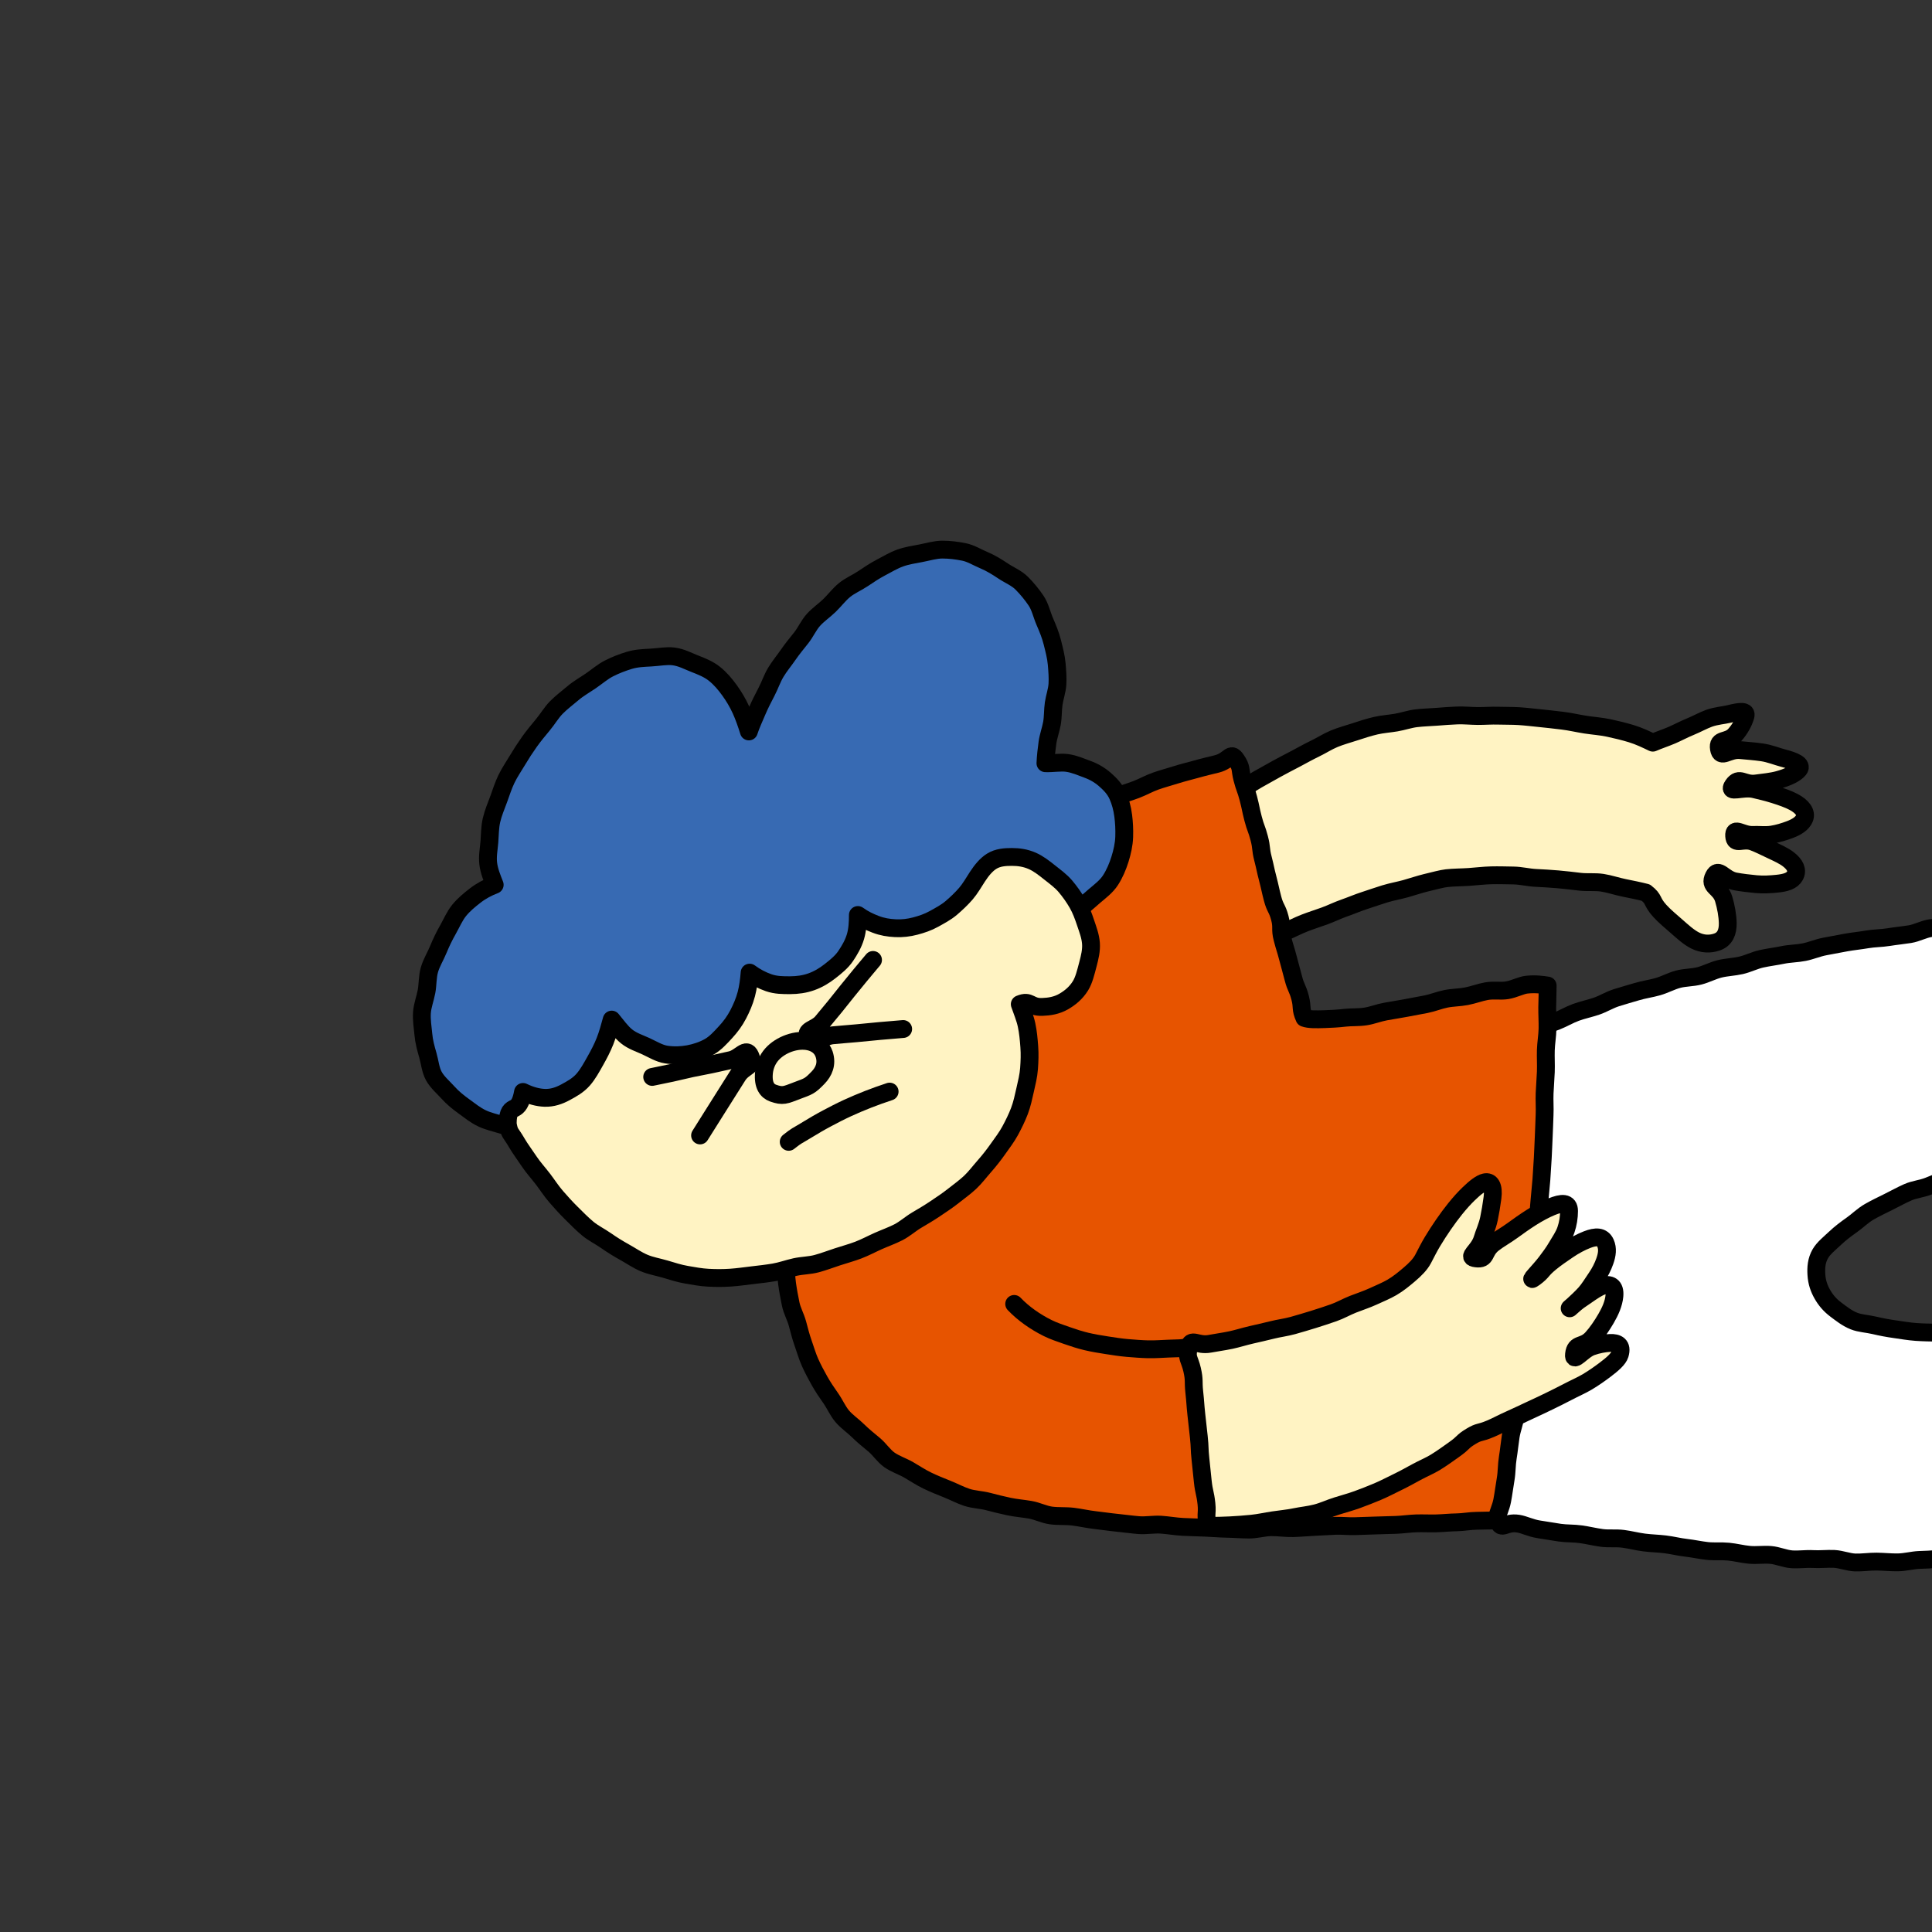 <?xml version="1.0" encoding="UTF-8"?><svg id="a" xmlns="http://www.w3.org/2000/svg" width="650" height="650" xmlns:xlink="http://www.w3.org/1999/xlink" viewBox="0 0 650 650"><rect x="0" y="0" width="650" height="650" fill="#333333" stroke="none"/><defs><style>.c,.d,.e,.f,.g{stroke-width:0px;}.c,.h{fill:none;}.d{fill:#e75400;}.e{fill:#376ab3;}.i{clip-path:url(#b);}.h{stroke:#000;stroke-linecap:round;stroke-linejoin:round;stroke-width:6px;}.f{fill:#fff3c3;}.g{fill:#fff;}</style><clipPath id="b"><rect class="c" width="650" height="650"/></clipPath></defs><g class="i"><path class="f" d="M553.69,300.3c3.07,2.34,1.76,2.87,4.71,6.13,1.59,1.76,3.68,3.49,5.68,5.24s4.02,3.62,6.15,4.71c2.6,1.33,5.18,1.33,7.44.54,2.63-.91,3.68-3.23,3.61-6.4-.06-2.53-.59-5.45-1.36-8.03-1.25-4.18-5.18-4.09-3.32-7.7,1.62-3.14,3.23,1.01,7.19,1.75,2.14.4,4.59.69,7.02.92s4.9.07,7.04-.15c2.92-.29,5.09-.94,6.03-2.67,1.01-1.87.06-3.8-2.22-5.55-1.55-1.19-3.7-2.15-5.84-3.16s-4.13-2.03-6.06-2.74c-3.52-1.3-6.11,1.37-6.32-1.93s2.68-.18,6.29-.36c1.94-.09,4.18.22,6.35-.11s4.29-1.01,6.11-1.69c2.34-.88,4.19-2.07,4.89-3.77.81-1.98-.77-3.99-3.57-5.49-1.83-.98-4.2-1.8-6.59-2.55s-4.71-1.3-6.82-1.79c-3.88-.89-9.04,1.61-7.06-1.29,2.16-3.16,3.57-.05,7.75-.62,2.42-.33,5.16-.56,7.57-1.23,2.96-.81,5.65-2.01,6.86-3.5,1.28-1.57-1.4-2.8-5.25-3.79-2.1-.54-4.52-1.56-7.09-1.94s-5.07-.53-7.31-.76c-4.15-.43-6.64,3.16-7.25-.45s2.85-1.88,5.37-4.71c1.62-1.81,2.93-4.1,3.54-6.23.56-1.96-1.68-1.72-5.48-.78-1.89.47-4.32.59-6.73,1.45-2.05.74-4.11,1.92-6.29,2.81s-4.2,1.99-6.25,2.88c-2.26.97-4.52,1.68-6.41,2.52-2.18-1.05-4.59-2.22-7.25-3.03-2.41-.73-4.99-1.36-7.61-1.92s-5.19-.71-7.77-1.11-5.21-1.03-7.73-1.33c-2.75-.33-5.39-.64-7.78-.87-2.26-.22-4.56-.51-6.89-.66s-4.6-.08-6.92-.16-4.6.12-6.91.11-4.61-.27-6.92-.19-4.61.28-6.9.45-4.63.23-6.91.5-4.52,1.07-6.77,1.45-4.62.53-6.84,1.04c-2.38.55-4.7,1.31-7.02,2.07s-4.69,1.39-6.95,2.32-4.31,2.29-6.52,3.35-4.31,2.26-6.47,3.4-4.33,2.23-6.46,3.42-4.27,2.36-6.38,3.57-4.12,2.65-6.23,3.84-4.5,1.97-6.63,3.12-4.26,2.38-6.43,3.43c.72,2.38,1.55,4.7,2.19,7.07s1.39,4.77,1.96,7.16.96,4.86,1.45,7.28.46,4.94.89,7.38,1.01,4.83,1.37,7.28.63,4.89.93,7.35.88,4.74,1.12,7.22c1.14-1.28,2.91-2.77,5.53-4.28,1.84-1.06,4.2-1.76,6.57-2.88,2.03-.96,4.27-1.8,6.59-2.78,2.12-.9,4.25-2.03,6.53-2.92s4.48-1.56,6.75-2.39,4.4-1.9,6.65-2.68,4.49-1.76,6.73-2.48,4.6-1.57,6.81-2.24c2.4-.73,4.8-1.14,6.96-1.74,2.53-.71,4.82-1.5,6.89-2,2.98-.72,5.4-1.38,7.02-1.56,2.42-.27,4.94-.24,7.49-.41s4.95-.49,7.48-.55,4.98.02,7.5.06,4.97.69,7.47.81,4.98.27,7.47.48,4.98.52,7.44.81,5.09-.04,7.52.34,4.91,1.24,7.31,1.72c2.52.51,4.98,1,7.32,1.6Z"/><path class="h" d="M553.69,300.3c3.07,2.34,1.76,2.87,4.71,6.13,1.59,1.76,3.68,3.49,5.68,5.24s4.02,3.62,6.15,4.71c2.6,1.33,5.18,1.33,7.44.54,2.63-.91,3.68-3.23,3.61-6.4-.06-2.53-.59-5.45-1.36-8.03-1.25-4.18-5.18-4.09-3.32-7.7,1.62-3.14,3.23,1.01,7.19,1.75,2.14.4,4.59.69,7.02.92s4.9.07,7.04-.15c2.92-.29,5.09-.94,6.03-2.67,1.01-1.87.06-3.8-2.22-5.55-1.55-1.19-3.7-2.15-5.84-3.16s-4.13-2.03-6.06-2.74c-3.52-1.3-6.11,1.37-6.32-1.93s2.68-.18,6.29-.36c1.94-.09,4.18.22,6.35-.11s4.29-1.01,6.11-1.69c2.34-.88,4.19-2.07,4.89-3.77.81-1.98-.77-3.99-3.57-5.49-1.83-.98-4.2-1.8-6.59-2.55s-4.71-1.3-6.82-1.79c-3.88-.89-9.04,1.61-7.06-1.29,2.16-3.16,3.57-.05,7.75-.62,2.42-.33,5.16-.56,7.57-1.23,2.96-.81,5.65-2.01,6.86-3.5,1.28-1.57-1.4-2.8-5.25-3.79-2.1-.54-4.52-1.56-7.09-1.94s-5.07-.53-7.31-.76c-4.15-.43-6.64,3.16-7.25-.45s2.85-1.88,5.37-4.71c1.62-1.81,2.93-4.1,3.54-6.23.56-1.96-1.68-1.72-5.48-.78-1.89.47-4.32.59-6.73,1.45-2.05.74-4.11,1.92-6.29,2.81s-4.2,1.99-6.25,2.88c-2.26.97-4.52,1.68-6.41,2.52-2.18-1.05-4.59-2.22-7.25-3.03-2.41-.73-4.99-1.36-7.61-1.92s-5.19-.71-7.77-1.11-5.21-1.03-7.73-1.33c-2.75-.33-5.39-.64-7.78-.87-2.26-.22-4.56-.51-6.89-.66s-4.6-.08-6.92-.16-4.6.12-6.91.11-4.61-.27-6.92-.19-4.61.28-6.9.45-4.63.23-6.91.5-4.52,1.07-6.77,1.45-4.62.53-6.84,1.04c-2.38.55-4.7,1.31-7.02,2.07s-4.69,1.39-6.95,2.32-4.31,2.29-6.52,3.35-4.31,2.26-6.47,3.4-4.33,2.23-6.46,3.42-4.27,2.36-6.38,3.57-4.12,2.65-6.23,3.84-4.5,1.97-6.63,3.12-4.26,2.38-6.43,3.43c.72,2.38,1.55,4.7,2.19,7.07s1.39,4.77,1.96,7.16.96,4.86,1.45,7.28.46,4.94.89,7.38,1.01,4.83,1.37,7.28.63,4.89.93,7.35.88,4.74,1.12,7.22c1.14-1.28,2.91-2.77,5.53-4.28,1.84-1.06,4.2-1.76,6.57-2.88,2.03-.96,4.27-1.8,6.59-2.78,2.12-.9,4.25-2.03,6.53-2.92s4.48-1.56,6.75-2.39,4.4-1.9,6.65-2.68,4.49-1.76,6.73-2.48,4.6-1.57,6.81-2.24c2.4-.73,4.8-1.14,6.96-1.74,2.53-.71,4.82-1.5,6.89-2,2.98-.72,5.4-1.38,7.02-1.56,2.42-.27,4.94-.24,7.49-.41s4.95-.49,7.48-.55,4.98.02,7.5.06,4.97.69,7.47.81,4.98.27,7.47.48,4.98.52,7.44.81,5.09-.04,7.52.34,4.91,1.24,7.31,1.72c2.52.51,4.98,1,7.32,1.6Z"/><path class="g" d="M504.05,511.73c1.13,3.39,2.26.18,6.75.89,1.99.31,4.23,1.5,6.93,1.91,2.15.33,4.51.74,7.05,1.12,2.22.33,4.65.19,7.13.54,2.26.32,4.59.9,7.03,1.23,2.29.31,4.74-.02,7.16.3s4.62.92,7.03,1.23,4.71.34,7.11.63,4.66.89,7.05,1.16,4.68.8,7.06,1.06,4.78,0,7.15.23,4.7.85,7.07,1.07,4.8-.16,7.16.04,4.69,1.29,7.05,1.47,4.81-.22,7.17-.08,4.8-.16,7.15-.05,4.76,1.13,7.1,1.2,4.83-.33,7.16-.3c2.45.03,4.83.3,7.14.26,2.47-.03,4.83-.7,7.11-.81,1.98-.1,4.41-.08,7.19-.51,2.17-.33,4.61-.47,7.18-.97,2.23-.43,4.68-.59,7.16-1.13,2.26-.49,4.42-1.95,6.85-2.52,2.28-.54,4.86-.19,7.26-.79s4.62-1.28,6.99-1.89,4.65-1.2,7.01-1.82,4.47-1.93,6.81-2.57,4.72-1.05,7.04-1.7,4.77-.91,7.08-1.56,4.68-1.29,6.98-1.94,4.62-1.54,6.9-2.21,4.64-1.55,6.9-2.22c2.39-.71,4.7-1.42,6.93-2.09,2.42-.73,4.71-1.52,6.9-2.19,2.48-.76,4.79-1.5,6.91-2.16,2.63-.82,5.01-1.35,6.96-1.98,4.28-1.38,6.84-2.29,6.88-2.4-.86-3.69-1.39-3.56-2.28-7.24s.01-3.9-.88-7.58-1.39-3.56-2.28-7.24c-.89-3.68-.51-3.77-1.4-7.45-.89-3.68-1.09-3.63-1.99-7.32s-1.31-3.58-2.2-7.26-.78-3.71-1.67-7.4.78-4.46-1.27-7.65c-1.93-3-3.01.48-7.4,1.52-1.96.47-4.12,1.73-6.77,2.32-2.13.48-4.43,1.12-6.93,1.65-2.2.47-4.51,1.04-6.95,1.53-2.24.45-4.59.87-7,1.33-2.27.43-4.78-.08-7.17.35s-4.58,1.13-6.96,1.53-4.6,1.09-6.98,1.45-4.69.67-7.05,1-4.76.12-7.13.4-4.73.44-7.08.68-4.66,1.42-7.01,1.61-4.82-.56-7.17-.43-4.77.38-7.1.42-4.79,0-7.11-.04-4.8-.08-7.11-.24c-2.45-.17-4.78-.6-7.04-.91-2.46-.34-4.75-.78-6.95-1.3-2.45-.58-4.91-.65-6.98-1.49-2.36-.96-4.22-2.48-6-3.8-2-1.49-3.45-3.2-4.59-5.21s-1.84-4.07-1.99-6.62c-.14-2.31.01-4.72,1.34-7.01,1.09-1.88,3.05-3.41,5-5.25,1.62-1.53,3.51-2.98,5.64-4.48,1.87-1.31,3.6-3.09,5.81-4.36,2.01-1.16,4.21-2.2,6.46-3.32,2.1-1.04,4.23-2.23,6.5-3.24,2.16-.96,4.7-1.16,6.99-2.08s4.43-1.81,6.74-2.66,4.24-2.44,6.56-3.22,4.78-.89,7.11-1.62,4.55-1.61,6.88-2.29,4.7-1.16,7.03-1.8,4.57-1.69,6.9-2.28,4.75-1.01,7.09-1.56,4.64-1.59,6.97-2.09,4.83-.79,7.16-1.25,4.79-1.03,7.12-1.45c2.45-.43,4.93-.29,7.25-.65,2.49-.38,4.81-1.34,7.11-1.63,2.54-.32,5.06.41,7.32.21,2.63-.22,5-1.21,7.19-1.25,2.85-.06,5.28.37,7.23.63.41-3.68-.17-3.72-.75-7.38s-1.17-3.56-1.75-7.22,0-3.75-.58-7.41-.89-3.61-1.47-7.27-.6-3.66-1.18-7.31-.75-3.63-1.33-7.29-.38-3.69-.96-7.35-.68-3.64-1.26-7.3-.32-3.7-.9-7.37.39-4.04-1.32-7.33-2.68-.11-7.32.2c-2.02.14-4.43.32-7.2.53-2.18.17-4.6.3-7.2.52-2.25.19-4.66.38-7.2.61-2.29.21-4.66.7-7.17.94-2.31.22-4.65.99-7.13,1.24-2.32.24-4.76.11-7.22.37s-4.74.41-7.19.69-4.78.17-7.22.47-4.71.82-7.14,1.13-4.75.54-7.17.86-4.66,1.27-7.07,1.61-4.86-.18-7.26.18-4.59,1.65-6.99,2.03-4.76.6-7.15.99-4.81.35-7.19.76-4.77.63-7.15,1.06-4.73.88-7.1,1.33-4.62,1.44-6.99,1.91-4.82.45-7.18.94-4.76.77-7.12,1.29-4.56,1.67-6.91,2.21-4.81.6-7.15,1.17-4.53,1.77-6.86,2.37-4.86.51-7.17,1.13-4.5,1.84-6.81,2.5-4.75.98-7.04,1.67-4.65,1.33-6.93,2.06-4.41,2.07-6.67,2.84-4.68,1.26-6.92,2.08-4.37,2.11-6.59,2.98-4.64,1.45-6.83,2.37-4.36,2.11-6.52,3.1-4.11,2.02-6.23,3.08c-.9,3.52-.38,3.54-.38,7.17s-.12,3.63-.12,7.26.24,3.63.24,7.26-.32,3.63-.32,7.26.76,3.63.76,7.26-1.04,3.63-1.04,7.26.15,3.63.15,7.26.17,3.63.17,7.26.58,3.63.58,7.26-.43,3.63-.43,7.26-.04,3.63-.04,7.26.25,3.63.25,7.26.09,3.63.09,7.26-.67,3.63-.67,7.26.56,3.63.56,7.26-.52,3.63-.52,7.26.11,3.63.11,7.26.74,3.63.74,7.26-.81,3.63-.81,7.27.64,3.63.64,7.26-.35,3.62-.61,7.25-.47,3.73.68,7.18Z"/><path class="h" d="M504.05,511.73c1.13,3.39,2.26.18,6.75.89,1.99.31,4.23,1.5,6.93,1.91,2.15.33,4.51.74,7.05,1.12,2.22.33,4.65.19,7.13.54,2.26.32,4.59.9,7.03,1.23,2.29.31,4.74-.02,7.16.3s4.62.92,7.03,1.23,4.71.34,7.11.63,4.66.89,7.05,1.16,4.68.8,7.06,1.06,4.78,0,7.15.23,4.7.85,7.07,1.07,4.8-.16,7.16.04,4.69,1.29,7.05,1.47,4.81-.22,7.17-.08,4.8-.16,7.15-.05,4.76,1.13,7.1,1.2,4.83-.33,7.16-.3c2.45.03,4.83.3,7.14.26,2.47-.03,4.83-.7,7.11-.81,1.98-.1,4.41-.08,7.19-.51,2.17-.33,4.61-.47,7.18-.97,2.23-.43,4.68-.59,7.16-1.13,2.26-.49,4.42-1.95,6.85-2.52,2.28-.54,4.86-.19,7.26-.79s4.62-1.28,6.99-1.89,4.65-1.2,7.01-1.82,4.47-1.93,6.81-2.57,4.72-1.05,7.04-1.7,4.77-.91,7.08-1.56,4.68-1.29,6.98-1.94,4.62-1.54,6.9-2.21,4.64-1.55,6.9-2.22c2.39-.71,4.7-1.42,6.93-2.09,2.42-.73,4.71-1.52,6.9-2.19,2.48-.76,4.79-1.5,6.91-2.16,2.63-.82,5.01-1.35,6.96-1.98,4.28-1.38,6.84-2.29,6.88-2.4-.86-3.69-1.39-3.56-2.28-7.24s.01-3.9-.88-7.58-1.39-3.56-2.28-7.24c-.89-3.68-.51-3.77-1.4-7.45-.89-3.68-1.09-3.63-1.99-7.32s-1.31-3.58-2.2-7.26-.78-3.71-1.67-7.4.78-4.46-1.27-7.65c-1.93-3-3.01.48-7.4,1.52-1.96.47-4.12,1.73-6.77,2.32-2.13.48-4.43,1.12-6.93,1.65-2.2.47-4.51,1.04-6.95,1.53-2.24.45-4.59.87-7,1.33-2.27.43-4.78-.08-7.17.35s-4.58,1.13-6.96,1.53-4.6,1.09-6.98,1.45-4.69.67-7.05,1-4.76.12-7.13.4-4.73.44-7.08.68-4.66,1.42-7.01,1.61-4.82-.56-7.17-.43-4.77.38-7.1.42-4.79,0-7.11-.04-4.8-.08-7.11-.24c-2.45-.17-4.78-.6-7.04-.91-2.46-.34-4.75-.78-6.95-1.3-2.45-.58-4.91-.65-6.98-1.49-2.36-.96-4.22-2.48-6-3.8-2-1.49-3.45-3.2-4.59-5.21s-1.84-4.07-1.99-6.62c-.14-2.31.01-4.72,1.34-7.01,1.09-1.88,3.05-3.41,5-5.25,1.62-1.53,3.51-2.98,5.64-4.48,1.87-1.31,3.6-3.09,5.81-4.36,2.01-1.16,4.21-2.2,6.46-3.32,2.1-1.04,4.23-2.23,6.5-3.24,2.16-.96,4.7-1.16,6.99-2.08s4.43-1.81,6.74-2.66,4.24-2.44,6.56-3.22,4.78-.89,7.11-1.62,4.55-1.61,6.88-2.29,4.7-1.16,7.03-1.8,4.57-1.69,6.9-2.28,4.75-1.01,7.09-1.56,4.64-1.59,6.97-2.09,4.83-.79,7.16-1.25,4.79-1.03,7.12-1.45c2.45-.43,4.93-.29,7.25-.65,2.49-.38,4.81-1.34,7.11-1.63,2.54-.32,5.06.41,7.32.21,2.63-.22,5-1.21,7.19-1.25,2.85-.06,5.28.37,7.23.63.41-3.68-.17-3.72-.75-7.38s-1.17-3.56-1.75-7.22,0-3.75-.58-7.41-.89-3.61-1.47-7.27-.6-3.66-1.18-7.31-.75-3.63-1.33-7.29-.38-3.69-.96-7.35-.68-3.64-1.26-7.3-.32-3.7-.9-7.37.39-4.04-1.32-7.33-2.68-.11-7.32.2c-2.02.14-4.43.32-7.2.53-2.18.17-4.6.3-7.2.52-2.25.19-4.66.38-7.2.61-2.29.21-4.66.7-7.17.94-2.31.22-4.65.99-7.13,1.24-2.32.24-4.76.11-7.22.37s-4.74.41-7.19.69-4.78.17-7.22.47-4.71.82-7.14,1.13-4.75.54-7.17.86-4.66,1.27-7.07,1.61-4.86-.18-7.26.18-4.59,1.65-6.99,2.03-4.76.6-7.15.99-4.81.35-7.19.76-4.77.63-7.15,1.06-4.73.88-7.1,1.33-4.62,1.44-6.99,1.91-4.82.45-7.18.94-4.76.77-7.12,1.29-4.56,1.67-6.91,2.21-4.81.6-7.15,1.17-4.53,1.77-6.86,2.37-4.86.51-7.17,1.13-4.5,1.84-6.81,2.5-4.75.98-7.04,1.67-4.65,1.33-6.93,2.06-4.41,2.07-6.67,2.84-4.68,1.26-6.92,2.08-4.37,2.11-6.59,2.98-4.64,1.45-6.83,2.37-4.36,2.11-6.52,3.1-4.11,2.02-6.23,3.08c-.9,3.52-.38,3.54-.38,7.17s-.12,3.63-.12,7.26.24,3.63.24,7.26-.32,3.63-.32,7.26.76,3.63.76,7.26-1.04,3.63-1.04,7.26.15,3.63.15,7.26.17,3.63.17,7.26.58,3.63.58,7.26-.43,3.63-.43,7.26-.04,3.63-.04,7.26.25,3.63.25,7.26.09,3.63.09,7.26-.67,3.63-.67,7.26.56,3.63.56,7.26-.52,3.63-.52,7.26.11,3.63.11,7.26.74,3.63.74,7.26-.81,3.63-.81,7.27.64,3.63.64,7.26-.35,3.62-.61,7.25-.47,3.73.68,7.18Z"/><path class="d" d="M265.51,397.4c-.31,2.25-.8,4.51-.99,6.84s-.67,4.57-.74,6.89.1,4.61.16,6.93.12,4.61.3,6.92.26,4.62.57,6.91.75,4.57,1.21,6.83,1.67,4.35,2.27,6.57,1.15,4.46,1.92,6.62,1.4,4.4,2.34,6.5,2.04,4.14,3.16,6.14,2.42,3.92,3.74,5.79c1.42,2,2.37,4.31,3.89,6.12s3.66,3.23,5.34,4.9,3.6,3.19,5.43,4.72,3.21,3.75,5.18,5.12,4.37,2.13,6.45,3.33,4.09,2.56,6.26,3.6,4.4,1.95,6.65,2.84,4.38,2.06,6.68,2.81,4.78.77,7.12,1.39,4.64,1.19,7.01,1.69,4.74.67,7.13,1.08,4.61,1.59,7.01,1.92,4.98.1,7.43.4,4.88.88,7.34,1.15,4.91.66,7.37.9,4.92.6,7.38.8,4.98-.31,7.45-.15,4.92.62,7.39.74,4.94.18,7.42.27,4.94.33,7.41.37,4.95.26,7.42.27,4.94-.76,7.41-.8,4.95.38,7.43.31,4.93-.3,7.41-.42c2.23-.1,4.5-.25,6.79-.35s4.53.21,6.82.11,4.52-.13,6.8-.23,4.53-.11,6.8-.2,4.53-.44,6.79-.51,4.55.06,6.81,0,4.55-.32,6.8-.35,4.56-.51,6.8-.52,4.28-.13,6.52-.11c.48-2.32,1.56-4.28,2.02-6.71s.73-4.74,1.15-7.17.32-4.81.72-7.23.61-4.77.98-7.18,1.32-4.66,1.67-7.08.9-4.73,1.23-7.15.38-4.81.69-7.22.34-4.82.63-7.23.3-4.82.57-7.23,1.33-4.71,1.58-7.12.17-4.84.41-7.25.68-4.79.91-7.2-.05-4.86.16-7.27,1-4.77,1.2-7.18.44-4.83.62-7.23.49-4.83.66-7.23.3-4.84.46-7.25.19-4.85.33-7.25.16-4.85.28-7.25-.09-4.87.01-7.26.32-4.85.41-7.24-.07-4.87,0-7.26.52-4.86.57-7.24-.13-4.88-.1-7.25.15-4.92.15-7.28c-1.56-.25-4.03-.62-6.99-.31-2.02.21-4.2,1.49-6.71,1.9-2.13.34-4.56-.13-6.95.31-2.18.4-4.38,1.25-6.71,1.7s-4.58.4-6.87.86-4.42,1.36-6.68,1.81-4.55.85-6.79,1.28-4.59.78-6.81,1.18c-2.34.42-4.54,1.32-6.72,1.66-2.41.38-4.78.19-6.92.44-2.53.3-4.84.4-6.87.47-2.96.1-5.3.14-6.82-.41-1.42-3.16-.57-3.43-1.44-6.78s-1.42-3.21-2.28-6.56-.92-3.34-1.79-6.69-1.02-3.31-1.89-6.67,0-3.57-.87-6.92-1.57-3.17-2.44-6.52-.76-3.38-1.63-6.73-.75-3.38-1.61-6.74-.38-3.48-1.25-6.83-1.2-3.26-2.07-6.62-.71-3.39-1.58-6.75-1.18-3.27-2.05-6.63-.1-3.61-2.06-6.47-2.12.35-6.53,1.46c-1.95.49-4.28,1.01-6.91,1.76-2.09.6-4.42,1.13-6.87,1.91-2.13.68-4.45,1.28-6.81,2.11-2.15.75-4.24,1.96-6.55,2.84-2.15.82-4.45,1.46-6.72,2.4-2.14.89-4.3,1.88-6.53,2.88s-4.19,2.15-6.37,3.21-4.42,1.71-6.56,2.83-4.29,2.02-6.39,3.2-3.9,2.71-5.96,3.96-4.02,2.5-6.03,3.82-4.03,2.5-5.99,3.88-3.58,3.13-5.49,4.58-3.95,2.64-5.8,4.16-3.81,2.85-5.59,4.45-3.17,3.56-4.89,5.22-3.22,3.47-4.86,5.21-3.85,2.91-5.42,4.72-2.58,4.03-4.06,5.91-2.73,3.87-4.12,5.81-3.13,3.6-4.43,5.61-2.17,4.23-3.37,6.3c-1.18,2.04-2.46,4.04-3.56,6.18s-2.03,4.27-3.02,6.46-1.7,4.41-2.58,6.64-2.51,4.12-3.28,6.4-.72,4.74-1.38,7.05-1.59,4.47-2.14,6.81-1.37,4.56-1.81,6.93c-.43,2.31-.02,4.79-.35,7.18Z"/><path class="h" d="M265.51,397.4c-.31,2.25-.8,4.51-.99,6.84s-.67,4.57-.74,6.89.1,4.61.16,6.93.12,4.61.3,6.92.26,4.62.57,6.91.75,4.57,1.21,6.83,1.67,4.35,2.27,6.57,1.15,4.46,1.92,6.62,1.4,4.4,2.34,6.5,2.04,4.14,3.16,6.14,2.42,3.92,3.74,5.79c1.42,2,2.37,4.31,3.89,6.12s3.66,3.23,5.34,4.9,3.6,3.19,5.43,4.72,3.21,3.75,5.18,5.12,4.37,2.13,6.45,3.33,4.09,2.56,6.26,3.6,4.4,1.95,6.65,2.84,4.38,2.06,6.68,2.81,4.78.77,7.12,1.39,4.64,1.19,7.01,1.69,4.74.67,7.13,1.08,4.61,1.59,7.01,1.92,4.98.1,7.43.4,4.88.88,7.34,1.15,4.91.66,7.37.9,4.92.6,7.38.8,4.98-.31,7.45-.15,4.92.62,7.39.74,4.94.18,7.42.27,4.94.33,7.41.37,4.95.26,7.42.27,4.94-.76,7.41-.8,4.95.38,7.43.31,4.93-.3,7.41-.42c2.23-.1,4.5-.25,6.79-.35s4.53.21,6.82.11,4.52-.13,6.8-.23,4.53-.11,6.8-.2,4.53-.44,6.79-.51,4.55.06,6.81,0,4.55-.32,6.8-.35,4.56-.51,6.8-.52,4.28-.13,6.52-.11c.48-2.32,1.56-4.28,2.02-6.71s.73-4.74,1.15-7.17.32-4.81.72-7.23.61-4.77.98-7.18,1.32-4.66,1.67-7.08.9-4.73,1.23-7.15.38-4.81.69-7.22.34-4.82.63-7.23.3-4.82.57-7.23,1.33-4.71,1.58-7.12.17-4.84.41-7.25.68-4.79.91-7.2-.05-4.86.16-7.27,1-4.77,1.2-7.18.44-4.83.62-7.23.49-4.83.66-7.23.3-4.84.46-7.25.19-4.85.33-7.25.16-4.85.28-7.25-.09-4.87.01-7.26.32-4.85.41-7.24-.07-4.87,0-7.26.52-4.86.57-7.24-.13-4.88-.1-7.25.15-4.92.15-7.28c-1.56-.25-4.03-.62-6.99-.31-2.02.21-4.2,1.49-6.71,1.9-2.13.34-4.56-.13-6.95.31-2.18.4-4.38,1.25-6.71,1.7s-4.58.4-6.87.86-4.42,1.36-6.68,1.81-4.55.85-6.79,1.28-4.59.78-6.81,1.18c-2.34.42-4.54,1.32-6.72,1.66-2.41.38-4.78.19-6.92.44-2.53.3-4.84.4-6.87.47-2.96.1-5.3.14-6.82-.41-1.42-3.16-.57-3.43-1.44-6.78s-1.42-3.21-2.28-6.56-.92-3.34-1.79-6.69-1.02-3.31-1.89-6.67,0-3.57-.87-6.92-1.57-3.17-2.44-6.52-.76-3.38-1.63-6.73-.75-3.38-1.61-6.74-.38-3.48-1.25-6.83-1.2-3.26-2.07-6.62-.71-3.39-1.58-6.75-1.18-3.27-2.05-6.63-.1-3.61-2.06-6.47-2.12.35-6.53,1.46c-1.95.49-4.28,1.01-6.91,1.76-2.09.6-4.42,1.13-6.87,1.91-2.13.68-4.45,1.28-6.81,2.11-2.15.75-4.24,1.96-6.55,2.84-2.15.82-4.45,1.46-6.72,2.4-2.14.89-4.3,1.88-6.53,2.88s-4.19,2.15-6.37,3.21-4.42,1.71-6.56,2.83-4.29,2.02-6.39,3.2-3.9,2.71-5.96,3.96-4.02,2.5-6.03,3.82-4.03,2.5-5.99,3.88-3.58,3.13-5.49,4.58-3.95,2.64-5.8,4.16-3.81,2.85-5.59,4.45-3.17,3.56-4.89,5.22-3.22,3.47-4.86,5.21-3.85,2.91-5.42,4.72-2.58,4.03-4.06,5.91-2.73,3.87-4.12,5.81-3.13,3.6-4.43,5.61-2.17,4.23-3.37,6.3c-1.18,2.04-2.46,4.04-3.56,6.18s-2.03,4.27-3.02,6.46-1.7,4.41-2.58,6.64-2.51,4.12-3.28,6.4-.72,4.74-1.38,7.05-1.59,4.47-2.14,6.81-1.37,4.56-1.81,6.93c-.43,2.31-.02,4.79-.35,7.18Z"/><path class="e" d="M169.1,378.52c-2.42-.75-4.8-1.25-6.9-2.25-2.29-1.08-4.16-2.63-6.05-3.99-2.03-1.46-3.86-2.95-5.44-4.71s-3.59-3.43-4.75-5.55-1.33-4.65-2.02-7.02-1.29-4.55-1.51-7.05c-.21-2.33-.64-4.75-.47-7.26.15-2.33,1.07-4.65,1.54-7.12.44-2.29.27-4.9,1-7.38.68-2.32,2.04-4.49,2.99-6.81s2.01-4.49,3.23-6.64,2.2-4.52,3.73-6.42c1.58-1.96,3.53-3.55,5.45-5.04s4.21-2.72,6.54-3.6c-.89-2.25-1.88-4.65-2.18-7.13s.19-4.83.39-7.34c.19-2.37.15-4.86.72-7.31s1.52-4.61,2.38-6.96,1.56-4.62,2.64-6.86,2.46-4.22,3.72-6.34,2.58-4.15,4-6.15,2.98-3.88,4.54-5.75,2.83-4.08,4.53-5.81,3.75-3.25,5.58-4.81,4.07-2.82,6.04-4.17c2.08-1.43,3.95-3.07,6.06-4.15,2.26-1.16,4.58-2.03,6.83-2.72,2.43-.75,4.88-.82,7.24-.95,2.73-.15,5.27-.68,7.6-.4,2.69.32,4.95,1.59,7.17,2.45,2.45.95,4.73,1.87,6.67,3.42s3.56,3.45,5.08,5.56c1.42,1.97,2.71,4.1,3.81,6.51,1,2.2,1.91,4.79,2.69,7.32.71-2.19,1.83-4.62,2.81-6.92.91-2.15,2.01-4.27,3.15-6.47s1.85-4.42,3.11-6.52,2.79-3.89,4.17-5.9,2.89-3.81,4.39-5.71,2.47-4.21,4.08-6,3.67-3.18,5.39-4.84,3.21-3.68,5.05-5.19,4.19-2.48,6.17-3.81,4.01-2.69,6.11-3.79,4.24-2.4,6.47-3.2,4.7-1.18,7.04-1.62,4.75-1.21,7.16-1.21,4.85.3,7.24.78,4.41,1.8,6.7,2.76,4.44,2.28,6.48,3.65,4.56,2.37,6.31,4.14,3.42,3.78,4.81,5.86,1.9,4.66,2.9,6.97,1.94,4.56,2.55,7.01,1.26,4.83,1.48,7.35c.2,2.28.37,4.51.25,6.69s-.94,4.39-1.26,6.57-.2,4.48-.59,6.66-1.2,4.31-1.51,6.51-.58,4.67-.68,6.92c2.48.09,5.12-.41,7.3-.1,2.49.35,4.68,1.36,6.73,2.1,2.33.84,4.28,2,5.98,3.49s3.35,3.14,4.35,5.45c.84,1.92,1.5,4.21,1.82,6.81.26,2.09.41,4.46.32,7.04s-.68,5.14-1.44,7.56-1.8,4.88-3.18,7.01-3.51,3.72-5.45,5.36-3.78,3.61-6.19,4.55"/><path class="h" d="M169.1,378.52c-2.42-.75-4.8-1.25-6.9-2.25-2.29-1.08-4.16-2.63-6.05-3.99-2.03-1.46-3.86-2.95-5.44-4.71s-3.59-3.43-4.75-5.55-1.33-4.65-2.02-7.02-1.29-4.55-1.51-7.05c-.21-2.33-.64-4.75-.47-7.26.15-2.33,1.07-4.65,1.54-7.12.44-2.29.27-4.9,1-7.38.68-2.32,2.04-4.49,2.99-6.81s2.01-4.49,3.23-6.64,2.2-4.52,3.73-6.42c1.58-1.96,3.53-3.55,5.45-5.04s4.21-2.72,6.54-3.6c-.89-2.25-1.88-4.65-2.18-7.13s.19-4.83.39-7.34c.19-2.37.15-4.86.72-7.31s1.52-4.61,2.38-6.96,1.56-4.62,2.64-6.86,2.46-4.22,3.72-6.34,2.58-4.15,4-6.15,2.98-3.88,4.54-5.75,2.83-4.08,4.53-5.81,3.75-3.25,5.58-4.81,4.07-2.82,6.04-4.17c2.08-1.43,3.95-3.07,6.06-4.15,2.26-1.16,4.58-2.03,6.83-2.72,2.43-.75,4.88-.82,7.24-.95,2.73-.15,5.27-.68,7.6-.4,2.69.32,4.95,1.59,7.17,2.45,2.45.95,4.73,1.87,6.67,3.42s3.56,3.45,5.08,5.56c1.42,1.97,2.71,4.1,3.81,6.51,1,2.2,1.91,4.79,2.69,7.32.71-2.19,1.83-4.62,2.81-6.92.91-2.15,2.01-4.27,3.15-6.47s1.85-4.42,3.11-6.52,2.79-3.89,4.17-5.9,2.89-3.81,4.39-5.71,2.47-4.21,4.08-6,3.67-3.18,5.39-4.84,3.21-3.68,5.05-5.19,4.19-2.48,6.17-3.81,4.01-2.69,6.11-3.79,4.24-2.4,6.47-3.2,4.7-1.18,7.04-1.62,4.75-1.21,7.16-1.21,4.85.3,7.24.78,4.41,1.8,6.7,2.76,4.44,2.28,6.48,3.65,4.56,2.37,6.31,4.14,3.42,3.78,4.81,5.86,1.9,4.66,2.9,6.97,1.94,4.56,2.55,7.01,1.26,4.83,1.48,7.35c.2,2.28.37,4.51.25,6.69s-.94,4.39-1.26,6.57-.2,4.48-.59,6.66-1.2,4.31-1.51,6.51-.58,4.67-.68,6.92c2.48.09,5.12-.41,7.3-.1,2.49.35,4.68,1.36,6.73,2.1,2.33.84,4.28,2,5.98,3.49s3.35,3.14,4.35,5.45c.84,1.92,1.5,4.21,1.82,6.81.26,2.09.41,4.46.32,7.04s-.68,5.14-1.44,7.56-1.8,4.88-3.18,7.01-3.51,3.72-5.45,5.36-3.78,3.61-6.19,4.55"/><path class="f" d="M170.79,377.96c.63,3.66.87,2.73,3.19,6.73,1.07,1.84,2.6,3.86,4.15,6.19,1.28,1.91,2.97,3.76,4.58,5.86,1.44,1.88,2.77,4,4.47,5.94,1.58,1.81,3.24,3.67,5.06,5.46s3.47,3.5,5.41,5.13,4.16,2.67,6.22,4.11,4.09,2.7,6.29,3.92,4.19,2.63,6.5,3.61,4.72,1.36,7.14,2.07,4.67,1.47,7.16,1.89,4.83.88,7.37,1.01,4.9.14,7.45-.03,4.86-.53,7.31-.81,4.86-.55,7.29-.96,4.73-1.27,7.13-1.8,4.92-.51,7.28-1.15,4.67-1.53,7-2.29,4.72-1.4,7-2.27,4.48-2.06,6.7-3.05,4.59-1.82,6.76-2.93,4.05-2.84,6.15-4.08,4.23-2.49,6.24-3.85,4.1-2.72,6-4.23,3.96-2.97,5.72-4.62,3.27-3.69,4.88-5.51,3.13-3.78,4.53-5.76,2.92-3.96,4.08-6.1,2.26-4.37,3.13-6.65,1.37-4.69,1.91-7.08,1.14-4.75,1.32-7.22.27-4.87.08-7.36-.39-4.86-.92-7.32c-.5-2.33-1.46-4.57-2.28-6.96,3.55-1.49,3.31,1.07,7.54.92,2.32-.08,4.89-.43,7.33-1.87,1.95-1.15,4.01-2.73,5.57-5.27,1.16-1.89,1.75-4.4,2.51-7.28.59-2.26,1.18-4.59,1-6.99s-1.02-4.57-1.79-6.86-1.55-4.46-2.73-6.52-2.57-4.01-4.08-5.8-3.51-3.23-5.31-4.66c-1.93-1.54-3.79-2.99-5.85-3.89-2.28-1-4.57-1.32-6.84-1.32s-4.72.14-6.82,1.46c-1.79,1.13-3.32,2.96-4.79,5.21-1.26,1.94-2.41,3.98-3.87,5.68s-3.23,3.36-4.92,4.81c-1.78,1.52-3.85,2.58-5.79,3.67-2.04,1.14-4.17,1.85-6.33,2.42s-4.41.84-6.7.72-4.4-.45-6.63-1.31c-2-.77-3.99-1.69-5.97-3.13,0,2.57-.14,5-.8,7.26-.71,2.42-1.99,4.6-3.33,6.58s-3.33,3.57-5.24,5.07-3.98,2.74-6.28,3.56-4.64,1.14-7.12,1.15-4.82,0-7.23-.83c-2.2-.77-4.33-1.85-6.42-3.4-.21,2.58-.51,4.96-1.1,7.2-.66,2.51-1.66,4.77-2.73,6.83-1.18,2.29-2.66,4.25-4.25,5.97-1.72,1.87-3.42,3.76-5.49,4.94s-4.6,2.03-7.01,2.47-4.94.53-7.43.16c-2.34-.35-4.51-1.7-6.82-2.78-2.11-.99-4.56-1.72-6.57-3.34-1.81-1.46-3.35-3.66-5-5.65-.63,2.26-1.31,4.88-2.26,7.27s-2.08,4.51-3.29,6.66-2.46,4.45-4.03,6.25c-1.7,1.96-3.91,3.16-6,4.29s-4.38,1.94-6.97,1.85c-2.21-.07-4.76-.73-7.29-1.98-.68,3.82-1.69,4.86-2.83,5.45s-2.31.97-2.31,5.13Z"/><path class="h" d="M170.79,377.96c.63,3.66.87,2.73,3.19,6.73,1.07,1.84,2.6,3.86,4.15,6.19,1.28,1.91,2.97,3.76,4.58,5.86,1.44,1.88,2.77,4,4.47,5.94,1.58,1.81,3.24,3.67,5.06,5.46s3.47,3.5,5.41,5.13,4.16,2.67,6.22,4.11,4.09,2.7,6.29,3.92,4.19,2.63,6.5,3.61,4.72,1.36,7.14,2.07,4.67,1.47,7.16,1.89,4.83.88,7.37,1.01,4.9.14,7.45-.03,4.86-.53,7.31-.81,4.86-.55,7.29-.96,4.73-1.27,7.13-1.8,4.92-.51,7.28-1.15,4.67-1.53,7-2.29,4.72-1.4,7-2.27,4.48-2.06,6.7-3.05,4.59-1.82,6.76-2.93,4.05-2.84,6.15-4.08,4.23-2.49,6.24-3.85,4.1-2.72,6-4.23,3.96-2.97,5.72-4.62,3.27-3.69,4.88-5.51,3.13-3.78,4.53-5.76,2.92-3.96,4.08-6.1,2.26-4.37,3.13-6.65,1.37-4.69,1.91-7.08,1.14-4.75,1.32-7.22.27-4.87.08-7.36-.39-4.86-.92-7.32c-.5-2.33-1.46-4.57-2.28-6.96,3.55-1.49,3.31,1.07,7.54.92,2.32-.08,4.89-.43,7.33-1.87,1.95-1.15,4.01-2.73,5.57-5.27,1.16-1.89,1.75-4.4,2.51-7.28.59-2.26,1.18-4.59,1-6.99s-1.02-4.57-1.79-6.86-1.55-4.46-2.73-6.52-2.57-4.01-4.08-5.8-3.51-3.23-5.31-4.66c-1.93-1.54-3.79-2.99-5.85-3.89-2.28-1-4.57-1.32-6.84-1.32s-4.72.14-6.82,1.46c-1.79,1.13-3.32,2.96-4.79,5.21-1.26,1.94-2.41,3.98-3.87,5.68s-3.23,3.36-4.92,4.81c-1.78,1.52-3.85,2.58-5.79,3.67-2.04,1.14-4.17,1.85-6.33,2.42s-4.41.84-6.7.72-4.4-.45-6.63-1.31c-2-.77-3.99-1.69-5.97-3.13,0,2.57-.14,5-.8,7.26-.71,2.42-1.99,4.6-3.33,6.58s-3.33,3.57-5.24,5.07-3.98,2.74-6.28,3.56-4.64,1.14-7.12,1.15-4.82,0-7.23-.83c-2.2-.77-4.33-1.85-6.42-3.4-.21,2.58-.51,4.96-1.1,7.2-.66,2.51-1.66,4.77-2.73,6.83-1.18,2.29-2.66,4.25-4.25,5.97-1.72,1.87-3.42,3.76-5.49,4.94s-4.6,2.03-7.01,2.47-4.94.53-7.43.16c-2.34-.35-4.51-1.7-6.82-2.78-2.11-.99-4.56-1.72-6.57-3.34-1.81-1.46-3.35-3.66-5-5.65-.63,2.26-1.31,4.88-2.26,7.27s-2.08,4.51-3.29,6.66-2.46,4.45-4.03,6.25c-1.7,1.96-3.91,3.16-6,4.29s-4.38,1.94-6.97,1.85c-2.21-.07-4.76-.73-7.29-1.98-.68,3.82-1.69,4.86-2.83,5.45s-2.31.97-2.31,5.13Z"/><path class="h" d="M219.42,362.32c3.3-.71,3.31-.66,6.61-1.37s3.28-.8,6.58-1.51,3.33-.61,6.63-1.32,3.3-.74,6.6-1.46,5.19-4.53,6.58-1.45c1.63,3.61-2.09,3.34-4.21,6.68q-2.12,3.35-4.23,6.7c-2.12,3.35-2.11,3.36-4.23,6.71s-2.1,3.36-4.22,6.71"/><path class="f" d="M268,366.99c-3.78,1.42-4.62,1.95-7.89.78-2-.71-3.46-2.6-3.09-6.77.23-2.48,1.2-4.61,2.67-6.28s3.61-2.98,5.76-3.74c2.31-.81,4.73-1.04,6.81-.57,2.35.53,4.24,1.92,5.02,4.29,1.07,3.29-.15,5.89-2.03,7.85-2.87,2.98-3.24,2.92-7.25,4.43Z"/><path class="h" d="M268,366.99c-3.78,1.42-4.62,1.95-7.89.78-2-.71-3.46-2.6-3.09-6.77.23-2.48,1.2-4.61,2.67-6.28s3.61-2.98,5.76-3.74c2.31-.81,4.73-1.04,6.81-.57,2.35.53,4.24,1.92,5.02,4.29,1.07,3.29-.15,5.89-2.03,7.85-2.87,2.98-3.24,2.92-7.25,4.43Z"/><path class="h" d="M293.72,322.96c-2.14,2.61-2.2,2.57-4.33,5.18s-2.14,2.61-4.27,5.23-2.08,2.66-4.22,5.28-2.17,2.59-4.31,5.21-6.44,2.62-4.33,5.26c2.48,3.09,3.98-.44,7.92-.81s3.95-.32,7.89-.68,3.94-.4,7.89-.76,3.95-.3,7.9-.67"/><path class="h" d="M265.35,384.16c2.99-2.35,2.25-1.63,6.38-4.16,1.83-1.12,4.03-2.43,6.6-3.79,2.05-1.09,4.31-2.27,6.8-3.42,2.17-1,4.52-1.99,7.01-2.97,2.26-.89,4.66-1.73,7.17-2.57"/><path class="f" d="M399.96,453.35c.81-3.48,2.75-.43,7.11-1.26,2.01-.39,4.41-.69,7.04-1.24,2.17-.46,4.46-1.2,6.93-1.77,2.23-.51,4.56-1.03,6.95-1.63,2.26-.57,4.66-.85,7-1.5s4.57-1.33,6.86-2.03,4.56-1.47,6.8-2.24,4.38-2.03,6.56-2.88c2.28-.89,4.57-1.63,6.66-2.59,2.27-1.05,4.52-1.95,6.46-3.09,2.22-1.3,4.07-2.86,5.74-4.27,2.04-1.72,3.75-3.44,4.73-5.31,1.04-1.99,2.04-4.01,3.18-5.89s2.4-3.85,3.63-5.62c1.34-1.93,2.67-3.75,3.99-5.38,1.56-1.93,3.08-3.61,4.49-4.97,2.16-2.1,4.05-3.58,5.45-3.9,1.9-.43,3.12,1.21,2.59,5.21-.34,2.56-.74,4.92-1.18,7.02-.56,2.68-1.63,4.86-2.19,6.76-1.31,4.38-5.7,6.16-2.18,6.6,3.83.49,2.26-2.2,5.79-4.99,1.82-1.44,4.2-2.73,6.41-4.34,2.09-1.53,4.25-3.05,6.35-4.39,2.44-1.55,4.79-2.79,6.79-3.62,3.52-1.46,5.97-1.59,5.97,1.4,0,2.09-.34,4.28-1.05,6.35s-1.99,3.84-3.05,5.66c-1.15,1.99-2.48,3.72-3.64,5.26-2.26,2.97-6.44,7.05-3.87,5.13,2.93-2.19,2.13-2.41,5.32-5.03,1.75-1.44,3.87-2.89,5.93-4.29,2.17-1.48,4.43-2.67,6.41-3.44,2.95-1.15,5.17-1.17,6.2,1.15.83,1.87.56,3.87-.22,6.08-.66,1.89-1.63,3.8-2.88,5.62s-2.4,3.76-3.71,5.22c-2.43,2.71-7,6.56-4.6,4.45s2.33-1.95,5.08-3.84c1.85-1.27,3.81-2.67,5.51-3.18,2.29-.69,4.14,0,3.83,3.44-.24,2.59-1.41,5.18-2.81,7.58s-3,4.77-4.69,6.63c-3.05,3.37-5.65,1.37-6.09,5.4-.34,3.17,2.73-1.42,5.89-2.55,2.09-.75,4.41-1.17,6.22-1.25,2.46-.11,4.24.73,3.3,3.87-.46,1.52-2.42,3.24-5.01,5.19-1.69,1.27-3.69,2.7-5.97,4.06-1.96,1.16-4.21,2.12-6.43,3.29-2.09,1.1-4.26,2.17-6.45,3.24s-4.39,2.09-6.53,3.08c-2.28,1.05-4.46,2.12-6.55,3.04-2.45,1.08-4.6,2.27-6.53,3.08-4.05,1.71-3.63.77-6.71,2.64s-1.95,1.82-5.75,4.5c-1.68,1.19-3.67,2.65-6.04,4.12-1.89,1.17-4.18,2.1-6.49,3.36-2.01,1.1-4.14,2.28-6.45,3.4-2.1,1.01-4.25,2.16-6.59,3.15-2.16.92-4.44,1.8-6.8,2.67-2.22.81-4.58,1.44-6.97,2.19-2.27.7-4.5,1.78-6.92,2.4s-4.76.82-7.2,1.32-4.77.69-7.23,1.06-4.74.9-7.21,1.15-4.81.42-7.29.55-4.61.17-7.09.17c-1.52-3.46-.45-3.68-.86-7.43s-.82-3.71-1.23-7.46-.37-3.76-.78-7.51-.15-3.78-.56-7.54-.43-3.75-.83-7.51-.28-3.77-.69-7.52.11-3.86-.73-7.55-1.98-3.8-1.12-7.48Z"/><path class="h" d="M399.96,453.35c.81-3.48,2.75-.43,7.11-1.26,2.01-.39,4.41-.69,7.04-1.24,2.17-.46,4.46-1.2,6.93-1.77,2.23-.51,4.56-1.03,6.95-1.63,2.26-.57,4.66-.85,7-1.5s4.57-1.33,6.86-2.03,4.56-1.47,6.8-2.24,4.38-2.03,6.56-2.88c2.28-.89,4.57-1.63,6.66-2.59,2.27-1.05,4.52-1.95,6.46-3.09,2.22-1.3,4.07-2.86,5.74-4.27,2.04-1.72,3.75-3.44,4.73-5.31,1.04-1.99,2.04-4.01,3.18-5.89s2.4-3.85,3.63-5.62c1.34-1.93,2.67-3.75,3.99-5.38,1.56-1.93,3.08-3.61,4.49-4.97,2.16-2.1,4.05-3.58,5.45-3.9,1.9-.43,3.12,1.21,2.59,5.21-.34,2.56-.74,4.92-1.18,7.02-.56,2.68-1.63,4.86-2.19,6.76-1.31,4.38-5.7,6.16-2.18,6.6,3.83.49,2.26-2.2,5.79-4.99,1.82-1.44,4.2-2.73,6.41-4.34,2.09-1.53,4.25-3.05,6.35-4.39,2.44-1.55,4.79-2.79,6.79-3.62,3.52-1.46,5.97-1.59,5.97,1.4,0,2.09-.34,4.28-1.05,6.35s-1.99,3.84-3.05,5.66c-1.15,1.99-2.48,3.72-3.64,5.26-2.26,2.97-6.44,7.05-3.87,5.13,2.93-2.19,2.13-2.41,5.32-5.03,1.75-1.44,3.87-2.89,5.93-4.29,2.17-1.48,4.43-2.67,6.41-3.44,2.95-1.15,5.17-1.17,6.2,1.15.83,1.87.56,3.87-.22,6.08-.66,1.89-1.63,3.8-2.88,5.62s-2.4,3.76-3.71,5.22c-2.43,2.71-7,6.56-4.6,4.45s2.33-1.95,5.08-3.84c1.85-1.27,3.81-2.67,5.51-3.18,2.29-.69,4.14,0,3.83,3.44-.24,2.59-1.41,5.18-2.81,7.58s-3,4.77-4.69,6.63c-3.05,3.37-5.65,1.37-6.09,5.4-.34,3.17,2.73-1.42,5.89-2.55,2.09-.75,4.41-1.17,6.22-1.25,2.46-.11,4.24.73,3.3,3.87-.46,1.52-2.42,3.24-5.01,5.19-1.69,1.27-3.69,2.7-5.97,4.06-1.96,1.16-4.21,2.12-6.43,3.29-2.09,1.1-4.26,2.17-6.45,3.24s-4.39,2.09-6.53,3.08c-2.28,1.05-4.46,2.12-6.55,3.04-2.45,1.08-4.6,2.27-6.53,3.08-4.05,1.71-3.63.77-6.71,2.64s-1.95,1.82-5.75,4.5c-1.68,1.19-3.67,2.65-6.04,4.12-1.89,1.17-4.18,2.1-6.49,3.36-2.01,1.1-4.14,2.28-6.45,3.4-2.1,1.01-4.25,2.16-6.59,3.15-2.16.92-4.44,1.8-6.8,2.67-2.22.81-4.58,1.44-6.97,2.19-2.27.7-4.5,1.78-6.92,2.4s-4.76.82-7.2,1.32-4.77.69-7.23,1.06-4.74.9-7.21,1.15-4.81.42-7.29.55-4.61.17-7.09.17c-1.52-3.46-.45-3.68-.86-7.43s-.82-3.71-1.23-7.46-.37-3.76-.78-7.51-.15-3.78-.56-7.54-.43-3.75-.83-7.51-.28-3.77-.69-7.52.11-3.86-.73-7.55-1.98-3.8-1.12-7.48Z"/><path class="h" d="M400.03,453.27c-3.44.42-2.65.31-6.91.46-2,.07-4.34.28-6.94.22-2.16-.05-4.49-.24-6.93-.44-2.22-.19-4.52-.55-6.88-.92s-4.54-.72-6.82-1.26-4.44-1.25-6.64-2.02-4.4-1.49-6.47-2.52-4.08-2.23-5.96-3.57-3.66-2.84-5.27-4.53"/></g></svg>